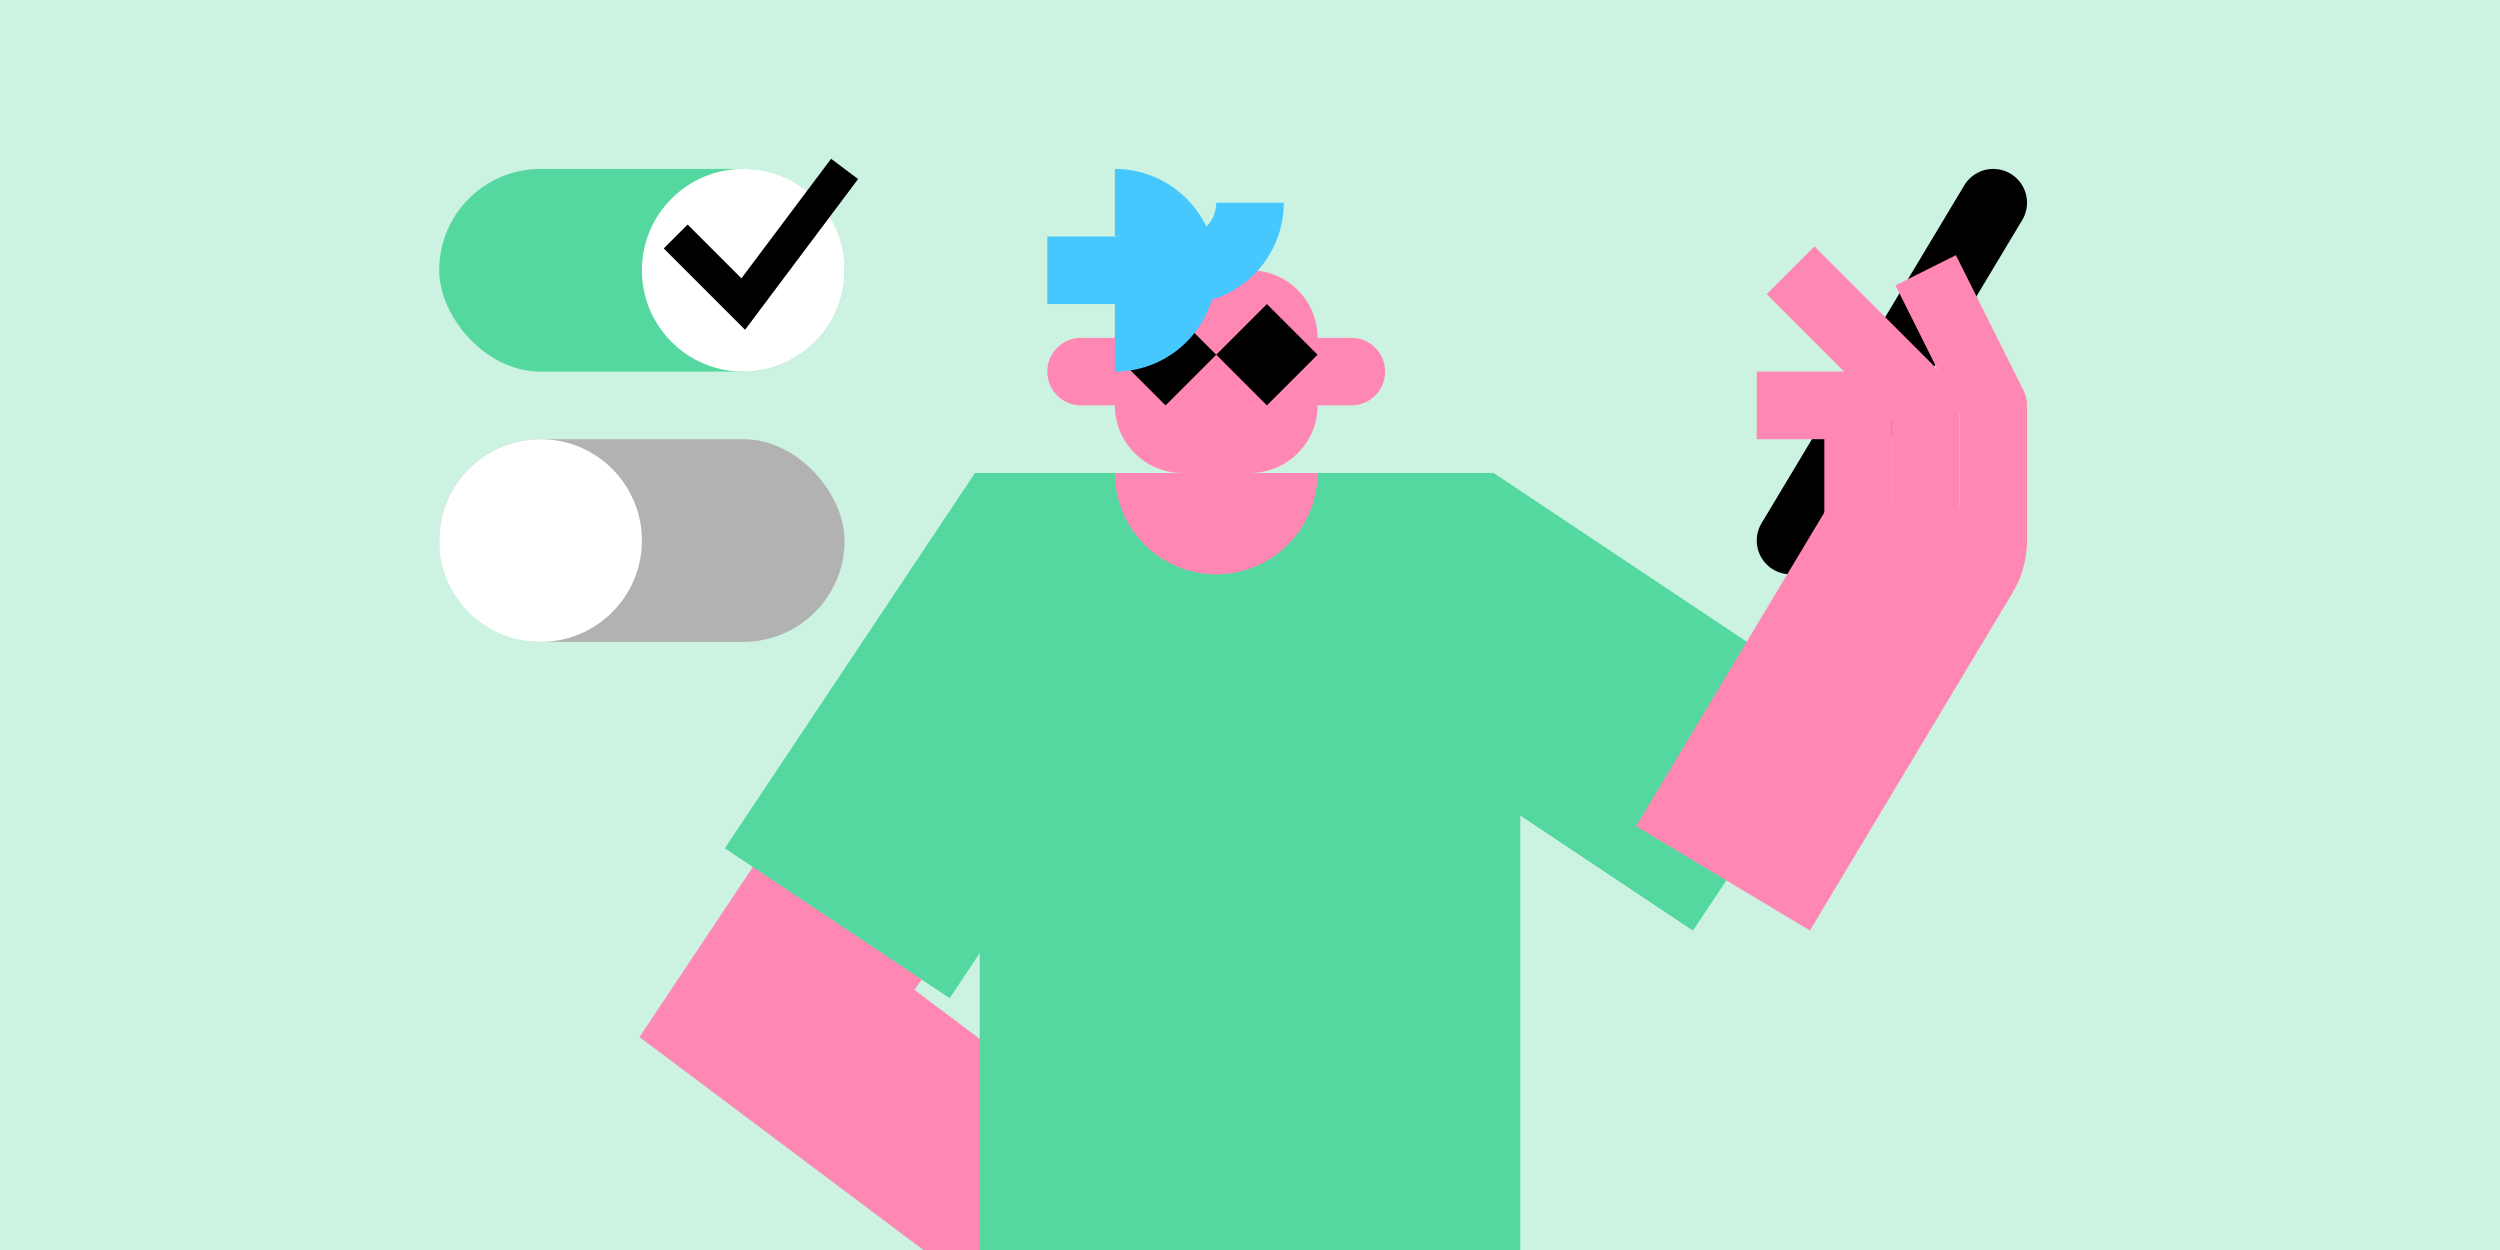 <?xml version="1.0" encoding="UTF-8"?>
<svg id="a" data-name="Ebene 1" xmlns="http://www.w3.org/2000/svg" viewBox="0 0 740 370">
  <rect x="0" width="740" height="370" fill="#ccf3e2"/>
  <g>
    <g>
      <g>
        <rect x="130" y="50" width="120" height="60" rx="30" ry="30" fill="#55d7a0"/>
        <g>
          <circle cx="220" cy="80" r="30" fill="#fff"/>
          <polyline points="200 70 220 90 250 50" fill="none" stroke="#000" stroke-miterlimit="10" stroke-width="10"/>
        </g>
      </g>
      <rect x="130" y="130" width="120" height="60" rx="30" ry="30" fill="#b2b2b2"/>
      <circle cx="160" cy="160" r="30" fill="#fff"/>
    </g>
    <g>
      <line x1="330" y1="390" x2="330" y2="610" fill="none" stroke="#ff87b4" stroke-linecap="round" stroke-linejoin="round" stroke-width="40"/>
      <line x1="410" y1="370" x2="430" y2="610" fill="none" stroke="#ff87b4" stroke-linecap="round" stroke-linejoin="round" stroke-width="40"/>
      <polyline points="330 590 330 390 410 370 430 590" fill="none" stroke="#000" stroke-miterlimit="10" stroke-width="60"/>
      <g>
        <polyline points="270 240 230 300 310 360" fill="none" stroke="#ff87b4" stroke-miterlimit="10" stroke-width="60"/>
        <polyline points="270 240 310 180 430 180 490 220" fill="none" stroke="#55d7a0" stroke-linecap="square" stroke-miterlimit="10" stroke-width="80"/>
        <path d="m400,100h-10c0-11.046-8.954-20-20-20h-20c-11.046,0-20,8.954-20,20h-10c-5.523,0-10,4.477-10,10s4.477,10,10,10h10c0,11.046,8.954,20,20,20h-20c0,16.569,13.431,30,30,30s30-13.431,30-30h-20c11.046,0,20-8.954,20-20h10c5.523,0,10-4.477,10-10s-4.477-10-10-10Z" fill="#ff87b4"/>
        <line x1="590" y1="60" x2="530" y2="160" fill="none" stroke="#000" stroke-linecap="round" stroke-miterlimit="10" stroke-width="20"/>
        <line x1="570" y1="160" x2="510" y2="260" fill="none" stroke="#ff87b4" stroke-linejoin="round" stroke-width="60"/>
        <g>
          <polyline points="550 160 550 120 530 120" fill="none" stroke="#ff87b4" stroke-linecap="square" stroke-linejoin="round" stroke-width="20"/>
          <polyline points="570 160 570 120 530 80" fill="none" stroke="#ff87b4" stroke-linejoin="round" stroke-width="20"/>
          <polyline points="590 160 590 120 570 80" fill="none" stroke="#ff87b4" stroke-linejoin="round" stroke-width="20"/>
        </g>
        <path d="m570,180c-11.046,0-20-8.954-20-20h40c0,11.046-8.954,20-20,20Z" fill="#ff87b4" stroke="#ff87b4" stroke-linecap="round" stroke-linejoin="round" stroke-width="20"/>
        <g>
          <rect x="334.393" y="94.393" width="21.213" height="21.213" transform="translate(26.802 274.706) rotate(-45)"/>
          <rect x="364.393" y="94.393" width="21.213" height="21.213" transform="translate(35.589 295.919) rotate(-45)"/>
        </g>
        <g>
          <path d="m370,60c0,11.055-8.945,20-20,20h-40" fill="none" stroke="#46c8ff" stroke-linejoin="round" stroke-width="20"/>
          <path d="m330,100c11.055,0,20-8.945,20-20,0-11.055-8.945-20-20-20" fill="none" stroke="#46c8ff" stroke-linejoin="round" stroke-width="20"/>
        </g>
        <path d="m290,180v220c60,0,100-20,160-20v-200h-160Z" fill="#55d7a0"/>
      </g>
    </g>
  </g>
</svg>